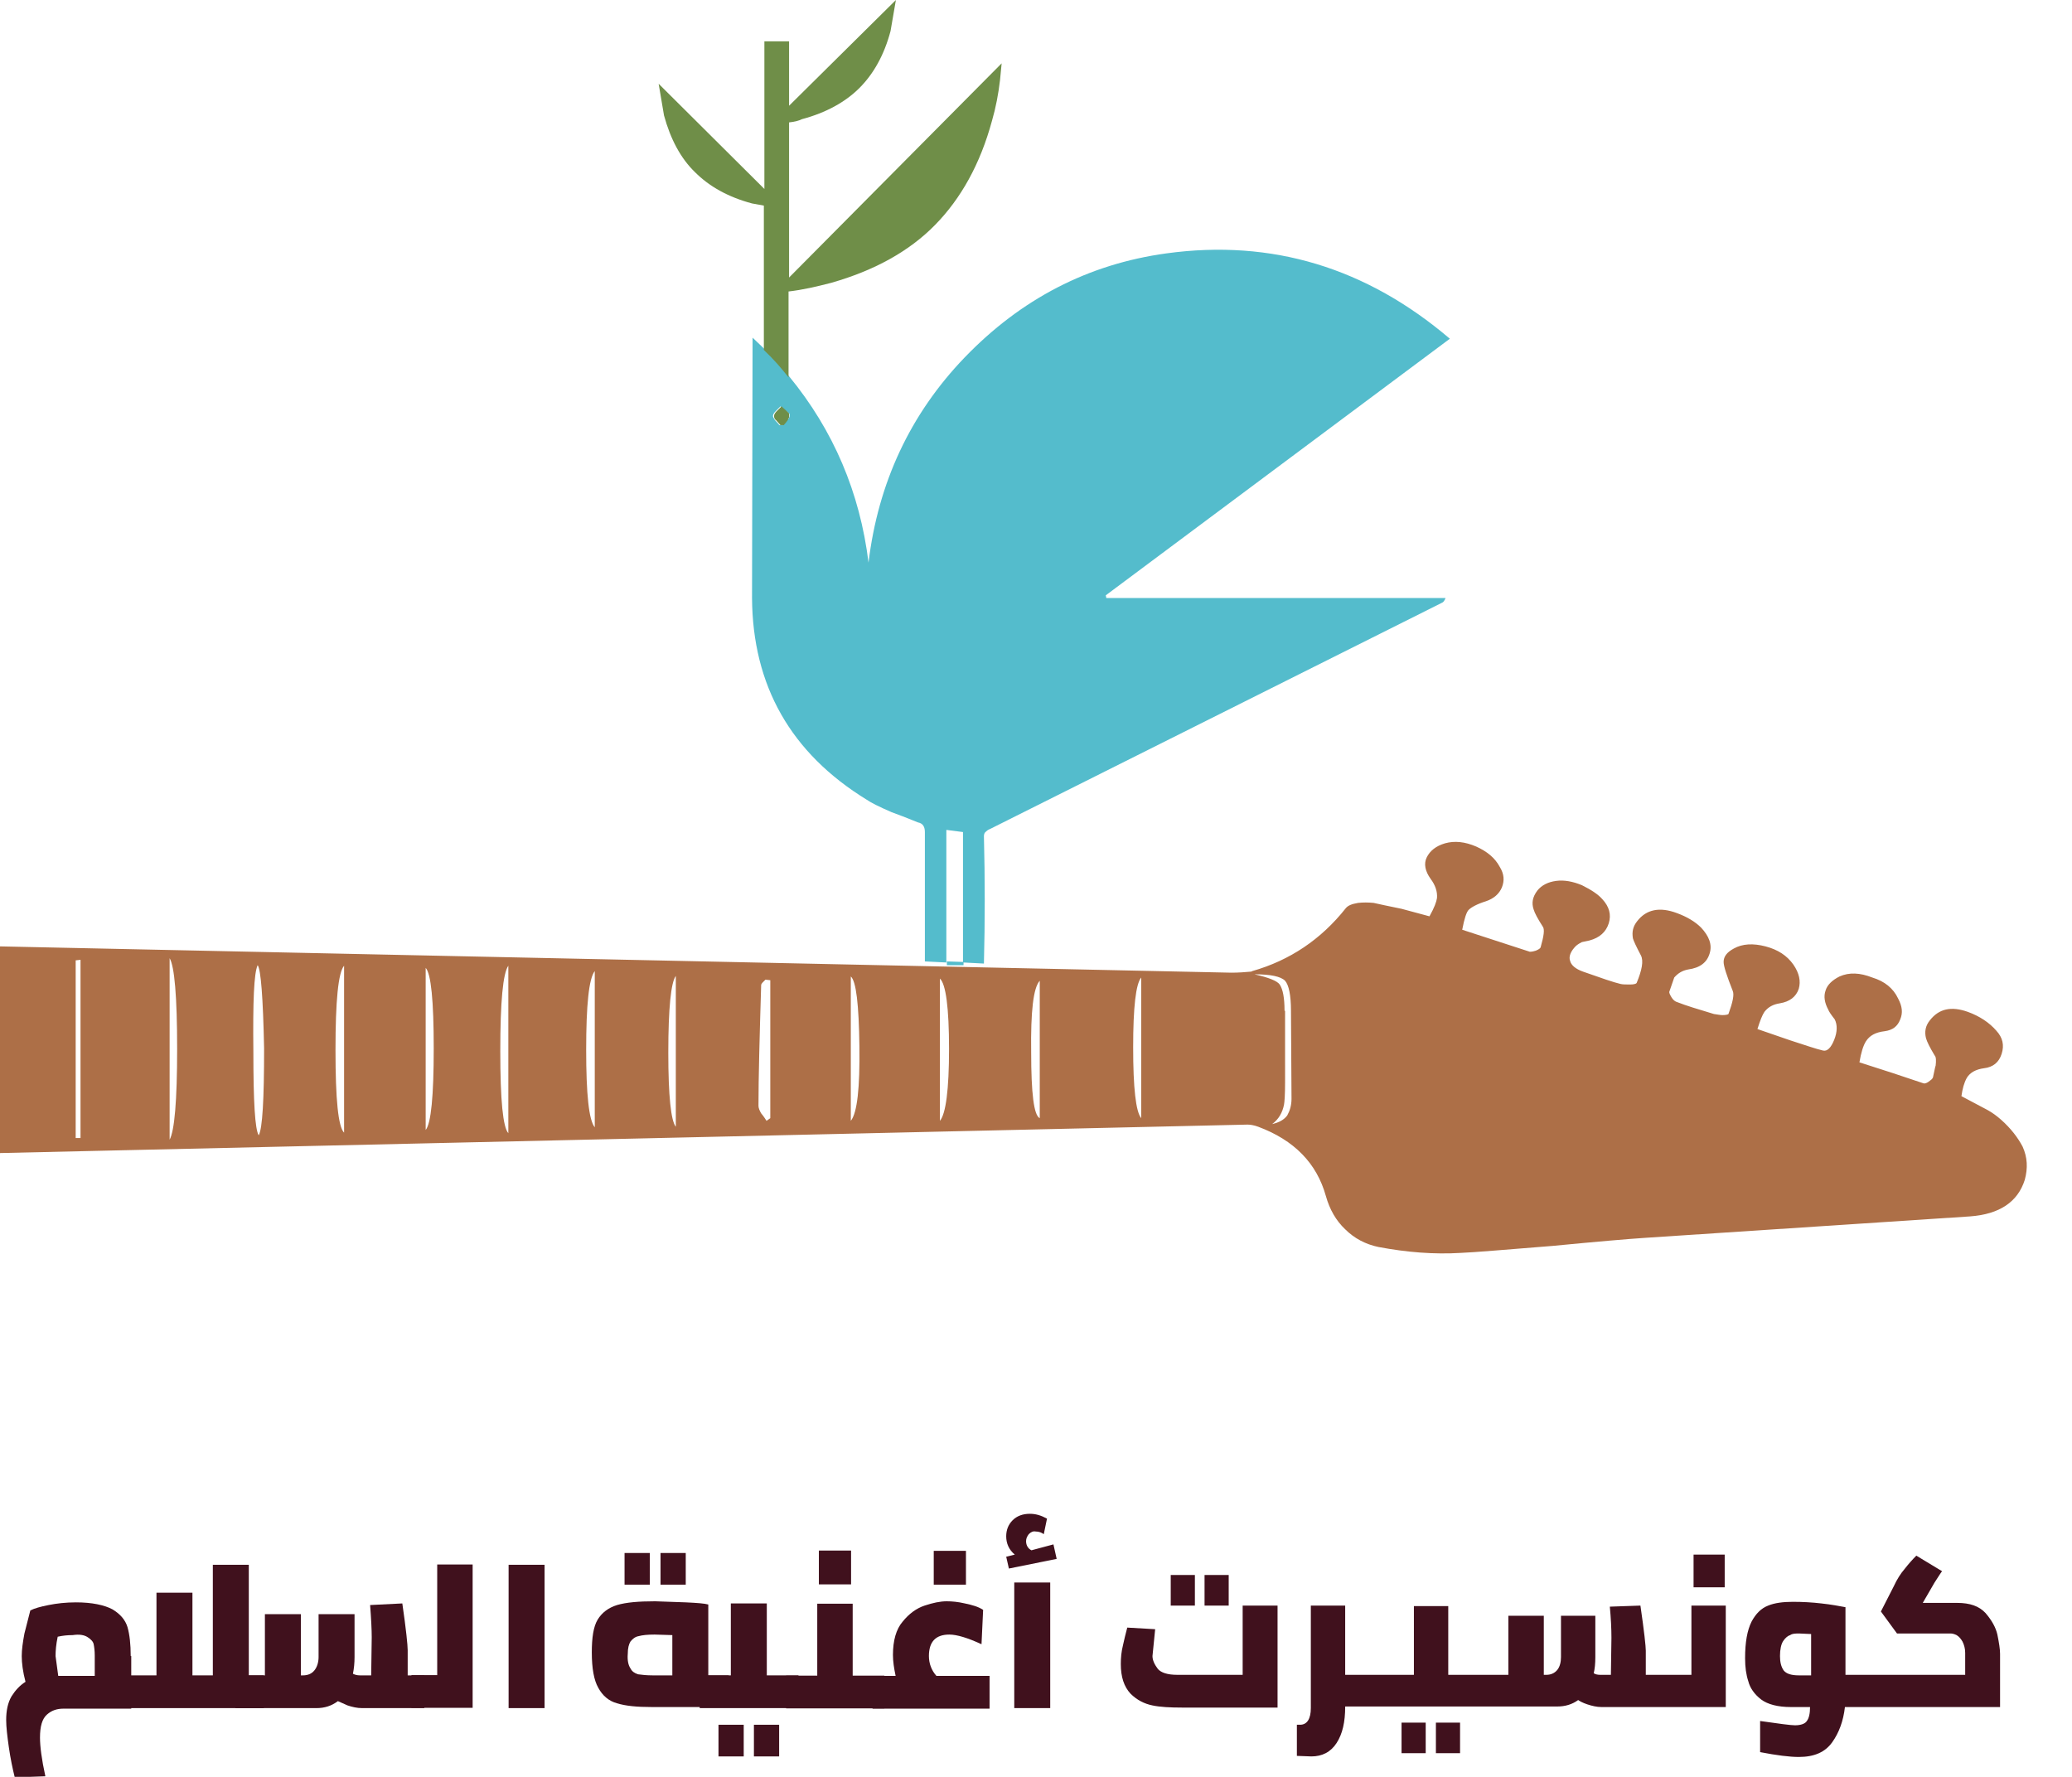 <?xml version="1.0" encoding="utf-8"?>
<!-- Generator: Adobe Illustrator 25.4.1, SVG Export Plug-In . SVG Version: 6.00 Build 0)  -->
<svg version="1.1" id="Layer_1" xmlns="http://www.w3.org/2000/svg" xmlns:xlink="http://www.w3.org/1999/xlink" x="0px" y="0px"
	 viewBox="0 0 386 331" style="enable-background:new 0 0 386 331;" xml:space="preserve">
<style type="text/css">
	.st0{fill:#54BCCC;}
	.st1{fill:#6F8E48;}
	.st2{fill:#AD6F47;}
	.st3{fill:#40111D;}
</style>
<g transform="matrix( 1, 0, 0, 1, 0,-0.1) ">
	<g>
		<g id="Layer1_0_FILL">
			<path class="st0" d="M217.3,47.3c-14.6,2-27.1,8.5-37.6,19.4c-10.1,10.5-16.1,23.3-17.9,38.2c-1.6-13-6.5-24.6-14.8-34.7
				c-0.9-1.1-2.5-2.8-4.6-5.1l-2.2-2.1l-0.1,48.5c0.1,16.3,7.2,28.9,21.4,37.6c0.7,0.5,2.3,1.3,4.6,2.3c1.1,0.4,2.7,1,4.9,1.9
				c0.5,0.1,0.8,0.3,1,0.6c0.2,0.3,0.3,0.7,0.3,1.2v24.1l4,0.2v-24.7l3.1,0.4v24.2l-3-0.1v0.7h3.1v-0.5l3.8,0.2
				c0.2-7.9,0.2-15.8,0-23.7c0-0.4,0.1-0.7,0.4-0.9c0.1-0.1,0.3-0.3,0.8-0.5l84.1-42.1c0.3-0.1,0.5-0.4,0.7-0.9h-63.2l-0.1-0.5
				l64.1-47.8C254.6,50,237,44.6,217.3,47.3 M147,77.1c0.1,0.1,0.1,0.2,0.1,0.3c0,0.2,0,0.4-0.1,0.5c-0.1,0.2-0.2,0.3-0.4,0.4
				c-0.2,0.4-0.5,0.7-0.8,1h-0.6c-0.1-0.1-0.3-0.4-0.8-0.9c-0.3-0.4-0.4-0.7-0.4-0.8c0-0.3,0.2-0.6,0.5-0.9l0.9-0.9
				c0.3,0.3,0.6,0.5,0.9,0.8L147,77.1z"/>
		</g>
	</g>
</g>
<g transform="matrix( 1, 0, 0, 1, 0,-0.1) ">
	<g>
		<g id="Layer1_1_FILL">
			<path class="st1" d="M147,77.9v-0.8l-1.4-1.3l-0.9,0.9c-0.3,0.3-0.5,0.6-0.5,0.9c0,0.3,0.1,0.6,0.4,0.8l0.8,0.9h0.6
				c0.3-0.3,0.5-0.6,0.8-1C146.8,78.1,146.9,78,147,77.9 M165.9,5.9l1-5.8L147,19.8v-12h-4.6v27.5l-19.7-19.6l1,5.9
				c1.2,4.4,3.1,8,5.8,10.6c2.6,2.6,6.1,4.6,10.6,5.8l2.2,0.4v26.9c1.7,1.6,3.2,3.3,4.6,5.1v-16c2.6-0.3,5.2-0.9,7.9-1.6
				c8.1-2.3,14.6-5.9,19.4-10.8c4.8-4.9,8.4-11.3,10.6-19.4c0.7-2.4,1.2-5,1.5-7.6l0.3-3.1L147,51.8V22.9c1-0.1,1.8-0.3,2.4-0.6
				c4.5-1.2,8.1-3.2,10.7-5.8C162.7,13.9,164.7,10.4,165.9,5.9z"/>
		</g>
	</g>
</g>
<g transform="matrix( 1, 0, 0, 1, 0,-0.1) ">
	<g>
		<g id="Layer1_2_FILL">
			<path class="st2" d="M342.7,182c-1.4,0.7-2.3,1.6-2.6,2.6c-0.4,1.1-0.2,2.3,0.5,3.6c0.1,0.3,0.5,0.9,1.2,1.8
				c0.5,1,0.5,2.3-0.1,3.8s-1.3,2.2-2.1,2c-1.3-0.3-3.3-1-6.1-1.9l-6.1-2.1c0.5-1.6,0.9-2.6,1.3-3.2c0.7-0.9,1.6-1.4,2.9-1.6
				c1.8-0.3,3-1.2,3.5-2.7c0.4-1.4,0.1-2.9-1-4.5c-1.2-1.7-2.9-2.8-5.2-3.4s-4.3-0.5-5.9,0.4c-1.3,0.7-1.9,1.5-1.9,2.5
				c0,0.8,0.6,2.6,1.7,5.4c0.3,0.7,0,2.1-0.8,4.3c-0.1,0.1-0.5,0.2-1.1,0.2c-0.4,0-0.9-0.1-1.6-0.2c-3-0.9-5.3-1.6-6.8-2.2
				c-0.4-0.1-0.8-0.4-1.1-0.9c-0.3-0.5-0.5-0.9-0.4-1.1c0.5-1.4,0.8-2.3,0.9-2.6c0.7-0.8,1.5-1.3,2.6-1.5c2.2-0.3,3.5-1.3,4-3
				c0.5-1.6-0.1-3.2-1.6-4.8c-1.1-1.1-2.6-2-4.5-2.7c-3.2-1.2-5.7-0.7-7.4,1.5c-0.8,1-1,2-0.8,3.2c0.1,0.4,0.6,1.5,1.5,3.2
				c0.5,1,0.2,2.7-0.8,5.1c-0.1,0.2-0.6,0.3-1.2,0.3c-0.8,0-1.4,0-1.8-0.1c-1.3-0.3-3.6-1.1-7-2.3c-1.4-0.5-2.2-1.2-2.4-2
				c-0.3-0.8,0.1-1.8,1.1-2.8c0.1-0.1,0.5-0.4,1.1-0.7l1.4-0.3c1.9-0.5,3.1-1.6,3.6-3.2c0.5-1.6,0.1-3.1-1.2-4.5
				c-0.8-0.9-2-1.7-3.8-2.6c-1.7-0.7-3.3-1-4.8-0.8c-1.5,0.2-2.7,0.8-3.5,1.8c-0.9,1.2-1.1,2.3-0.7,3.5c0.2,0.7,0.8,1.8,1.7,3.2
				c0.4,0.5,0.2,1.8-0.4,3.9c-0.1,0.2-0.4,0.4-0.9,0.6c-0.3,0.1-0.7,0.2-1.1,0.2l-12.6-4.1c0.4-2.1,0.8-3.3,1.2-3.7
				c0.5-0.5,1.6-1.1,3.2-1.6c1.5-0.5,2.5-1.4,3-2.6c0.5-1.3,0.4-2.5-0.4-3.8c-0.9-1.7-2.4-2.9-4.4-3.8c-2.1-0.9-4-1.1-5.8-0.6
				c-1.7,0.5-2.8,1.4-3.4,2.6c-0.6,1.2-0.3,2.6,0.7,4c0.9,1.2,1.3,2.4,1.2,3.6c-0.1,0.7-0.5,1.8-1.4,3.4l-5.2-1.4
				c-2.5-0.5-4.3-0.9-5.2-1.1c-1-0.1-2-0.1-2.9,0c-1.2,0.2-1.9,0.5-2.3,1c-4.6,5.8-10.4,9.7-17.4,11.7l-0.2,0.1
				c-1.1,0.1-2.4,0.2-3.7,0.2L0,176.4v38.5l232.4-5.3c0.5,0,1.2,0.1,2,0.4c6.7,2.5,10.9,6.8,12.6,12.9c0.7,2.5,1.9,4.6,3.6,6.2
				c1.7,1.7,3.8,2.8,6.2,3.3c5.3,1,10.4,1.4,15.3,1.1c2.6-0.1,8.3-0.6,17.1-1.3c8.3-0.8,14.1-1.3,17.2-1.5l60.6-4
				c5.5-0.4,8.9-2.7,10.2-6.8c0.6-2.2,0.5-4.2-0.4-6.2c-0.9-1.7-2.2-3.4-4-5c-0.8-0.7-1.6-1.3-2.5-1.8l-4.9-2.6
				c0.2-1.4,0.5-2.5,1-3.4c0.6-1,1.7-1.6,3.2-1.8c1.7-0.2,2.8-1.1,3.3-2.7c0.5-1.6,0.2-3-1-4.3c-1.3-1.5-3.1-2.7-5.3-3.5
				c-3.1-1.1-5.4-0.6-7.1,1.6c-0.8,1-1,2.1-0.7,3.3c0.2,0.7,0.7,1.7,1.6,3.2c0.3,0.3,0.3,1,0.2,1.9c-0.1,0.2-0.2,0.9-0.5,2.2
				c-0.1,0.3-0.4,0.5-0.8,0.8c-0.4,0.3-0.8,0.4-1,0.3c-3.5-1.2-7.5-2.5-11.9-3.9c0.3-1.8,0.7-3.1,1.2-3.9c0.7-1.1,1.8-1.7,3.5-1.9
				c1.5-0.2,2.4-0.9,2.9-2.2c0.5-1.2,0.4-2.4-0.4-3.9c-0.9-1.9-2.5-3.2-4.8-3.9C346.5,181.3,344.5,181.2,342.7,182 M175.1,182.4
				c1.1,1,1.7,5.4,1.7,13.1c0,7.6-0.6,12.1-1.7,13.4V182.4 M192.1,196.1c-0.1-7.6,0.4-12,1.6-13.3v25.6
				C192.6,207.9,192.1,203.8,192.1,196.1 M211.1,195.2c0-7.5,0.5-11.8,1.5-13v26.2C211.6,207.2,211.1,202.8,211.1,195.2
				 M239.3,188.4c0-2.4-0.3-4-0.9-4.9c-0.5-0.7-2.1-1.3-4.7-1.9c3,0,4.9,0.4,5.7,1.2c0.7,0.8,1.1,2.7,1.1,5.6l0.1,16.4
				c0,1.2-0.3,2.2-0.8,3.1c-0.6,0.8-1.5,1.3-2.8,1.6c1.2-0.9,1.9-2.1,2.2-3.6c0.1-0.5,0.2-1.9,0.2-4.2V188.4 M31.6,178.6
				c0.9,1.5,1.4,7.1,1.4,16.9c0,9.7-0.5,15.3-1.4,16.9V178.6 M14.1,179l0.9-0.1v33.2h-0.9V179 M79.3,180.4c1,1.1,1.5,6.1,1.5,15
				c0,8.9-0.5,14-1.5,15.2V180.4 M62.5,195.7c0-9.1,0.5-14.4,1.6-15.7v31.1C63,210,62.5,204.9,62.5,195.7 M47.2,196
				c-0.1-9.3,0.1-14.6,0.8-16.1c0.6,0.8,1,6,1.2,15.5c0,9.5-0.3,14.9-1,16.2C47.5,210.5,47.2,205.3,47.2,196 M93.2,195.9
				c0-9.2,0.5-14.5,1.5-15.9v31.2C93.7,210.1,93.2,205.1,93.2,195.9 M109.2,195.7c0-8.4,0.5-13.3,1.6-14.7v29.1
				C109.7,208.8,109.2,203.9,109.2,195.7 M158.5,182c1,0.9,1.5,5.2,1.6,13c0.1,7.8-0.4,12.4-1.6,13.9V182 M124.5,196.2
				c0-8.3,0.5-13.1,1.4-14.3V210C125,208.9,124.5,204.3,124.5,196.2 M142.1,183.1l0.5-0.5l0.9,0.1v25.7l-0.7,0.5
				c-0.5-0.8-0.9-1.3-1-1.4c-0.3-0.5-0.5-1-0.5-1.4c0-5.2,0.2-12.7,0.5-22.5C141.8,183.5,141.9,183.3,142.1,183.1z"/>
		</g>
	</g>
</g>
<path class="st3" d="M238,299.1h-6.5V312h-12.2c-1.8,0-3-0.4-3.6-1.1c-0.6-0.8-1-1.6-1-2.4l0.5-5l-5.2-0.3c-0.3,1.2-0.6,2.3-0.8,3.3
	c-0.3,1.2-0.4,2.3-0.4,3.5c0,2.4,0.6,4.2,1.8,5.5c1.2,1.2,2.6,1.9,4.1,2.2c1.4,0.3,3.3,0.4,5.5,0.4H238V299.1 M224.4,299.1h4.5v-5.7
	h-4.5V299.1 M218.1,299.1h4.5v-5.7h-4.5V299.1 M261.1,320.9v5.7h4.5v-5.7H261.1 M267.5,320.9v5.7h4.5v-5.7H267.5 M315.5,295.7h5.8
	v-6.1h-5.8V295.7 M321.5,299.1h-6.4V312h-8.5v-4.5c0-0.8-0.3-3.6-1-8.4l-5.7,0.2c0.2,2.1,0.3,4.1,0.3,5.8l-0.1,6.9h-2
	c-0.5,0-0.9-0.1-1.2-0.3c0.2-0.8,0.3-1.8,0.3-3V301h-6.4v7.7c0,0.9-0.2,1.8-0.7,2.4c-0.5,0.6-1.2,0.9-2,0.9h-0.5v-11H281v11h-11.2
	v-12.8h-6.4V312h-12.8v-12.9h-6.4v19.1c0,2-0.7,3.1-2,3.1h-0.6v5.8l2.7,0.1c2,0,3.6-0.8,4.7-2.5c1.1-1.7,1.6-3.9,1.6-6.8h39.5
	c1.5,0,2.8-0.4,3.9-1.2c0.3,0.2,0.8,0.5,1.7,0.8c0.9,0.3,1.8,0.5,2.6,0.5h23.2V299.1 M357,289.8c-0.8,0.8-1.5,1.6-2.2,2.5
	c-0.7,0.8-1.4,1.9-2,3.2l-2.4,4.7l3,4.1h10c0.3,0,0.7,0.1,1.1,0.3c0.5,0.3,0.8,0.7,1.1,1.2c0.3,0.6,0.5,1.3,0.5,2.1v4.1h-22.3v-12.6
	c-1.1-0.2-2.6-0.5-4.5-0.7c-1.7-0.2-3.5-0.3-5.3-0.3c-1.8,0-3.4,0.2-4.6,0.7c-1.3,0.5-2.3,1.5-3.1,3c-0.8,1.6-1.2,3.8-1.2,6.8
	c0,1.7,0.2,3.1,0.6,4.3c0.3,1.2,1.1,2.4,2.4,3.4c1.2,0.9,3.1,1.4,5.5,1.4h3.6c0,1.2-0.2,2.1-0.6,2.6c-0.3,0.5-1.1,0.8-2.2,0.8
	c-0.8,0-3-0.3-6.5-0.8v5.8c3.1,0.6,5.5,0.9,7.2,0.9c2.9,0,4.9-0.9,6.2-2.7c1.3-1.8,2.1-4,2.4-6.6h28.9v-9.9c0-0.9-0.2-2.1-0.5-3.6
	c-0.3-1.3-1-2.6-2.2-4c-1.2-1.3-2.9-1.9-5.3-1.9h-6.4l2.2-3.8c0.8-1.2,1.2-1.9,1.4-2.1L357,289.8 M335.2,304.3l2.2,0.1v7.7h-2.3
	c-1.4,0-2.3-0.3-2.8-0.9c-0.5-0.7-0.7-1.6-0.7-2.7c0-1.2,0.2-2.2,0.6-2.8c0.4-0.6,0.9-1,1.3-1.1
	C333.9,304.3,334.5,304.3,335.2,304.3z"/>
<g transform="matrix( 1, 0, 0, 1, 362.05,743.2) ">
	<g>
		<g id="Layer0_0_FILL">
			<path class="st3" d="M-337.7-434.7c0-2.2-0.2-4-0.6-5.4c-0.4-1.3-1.3-2.4-2.8-3.3c-1.5-0.8-3.8-1.3-6.8-1.3
				c-1.9,0-3.6,0.2-5.1,0.5c-1.5,0.3-2.6,0.6-3.4,1l-1.1,4.3c-0.3,1.6-0.5,3-0.5,4.2c0,1.3,0.2,2.9,0.7,4.8
				c-1.1,0.7-1.9,1.6-2.6,2.7c-0.7,1.2-1,2.7-1,4.4c0,1.3,0.2,3,0.5,5.1c0.3,2.1,0.7,4,1.1,5.6l5.7-0.2c-0.7-3.2-1-5.6-1-7.2
				c0-2.1,0.4-3.5,1.3-4.3c0.9-0.8,1.9-1.1,3.1-1.1h12.6V-434.7 M-345.7-438.2c0.6,0.4,1,0.8,1.1,1.3s0.2,1.2,0.2,2.1v3.8h-6.8
				l-0.5-3.7c0-1,0.1-2.2,0.4-3.6c0.9-0.2,1.8-0.3,2.8-0.3C-347.2-438.8-346.3-438.6-345.7-438.2z"/>
		</g>
	</g>
</g>
<g transform="matrix( 1, 0, 0, 1, 362.05,743.2) ">
	<g>
		<g id="Layer0_1_FILL">
			<path class="st3" d="M-326.2-446.5h-6.7v15.4h-4.9v6.1h24.9v-6.1h-2.8v-20.6h-6.7v20.6h-3.8V-446.5z"/>
		</g>
	</g>
</g>
<g transform="matrix( 1, 0, 0, 1, 362.05,743.2) ">
	<g>
		<g id="Layer0_2_FILL">
			<path class="st3" d="M-318.2-431.1v6.1h15.1c1.5,0,2.8-0.4,4-1.3l1.8,0.8c0.9,0.3,1.8,0.5,2.7,0.5h11.6v-6.1h-3.1v-4.7
				c0-0.9-0.3-3.9-1-8.7l-6,0.3c0.2,2.6,0.3,4.6,0.3,6l-0.1,7.1h-2.1c-0.5,0-0.9-0.1-1.3-0.3c0.2-1,0.3-2,0.3-3.1v-8h-6.7v8
				c0,1-0.3,1.9-0.8,2.5c-0.5,0.6-1.2,0.9-2.1,0.9h-0.4v-11.4h-6.7v11.4H-318.2z"/>
		</g>
	</g>
</g>
<g transform="matrix( 1, 0, 0, 1, 362.05,751.15) ">
	<g>
		<g id="Layer0_3_FILL">
			<path class="st3" d="M-273.9-459.7h-6.7v20.6h-4.8v6.1h11.4V-459.7z"/>
		</g>
	</g>
</g>
<g transform="matrix( 1, 0, 0, 1, 362.05,743.2) ">
	<g>
		<g id="Layer0_4_FILL">
			<path class="st3" d="M-260.6-451.7h-6.7v26.7h6.7V-451.7z"/>
		</g>
	</g>
</g>
<g transform="matrix( 1, 0, 0, 1, 362.05,743.2) ">
	<g>
		<g id="Layer0_5_FILL">
			<path class="st3" d="M-226.3-431.1h-3.8v-13.2c-0.7-0.2-2.1-0.3-4.2-0.4l-5.7-0.2c-3.1,0-5.4,0.2-7.1,0.7
				c-1.6,0.5-2.8,1.4-3.6,2.7c-0.8,1.3-1.1,3.4-1.1,6.1c0,3,0.4,5.2,1.2,6.6c0.8,1.5,2,2.5,3.5,2.9c1.6,0.5,3.7,0.7,6.5,0.7h14.3
				V-431.1 M-240.1-438.7l3.3,0.1v7.5h-3.7c-1.1,0-2-0.1-2.7-0.2c-0.6-0.2-1.1-0.5-1.4-1.1c-0.4-0.6-0.6-1.5-0.5-2.7
				c0-1.1,0.2-1.8,0.5-2.3c0.4-0.5,0.9-0.9,1.5-1C-242.4-438.6-241.4-438.7-240.1-438.7 M-239-453.9v5.9h4.7v-5.9H-239
				 M-245.7-453.9v5.9h4.7v-5.9H-245.7z"/>
		</g>
	</g>
</g>
<g transform="matrix( 1, 0, 0, 1, 362.05,743.2) ">
	<g>
		<g id="Layer0_6_FILL">
			<path class="st3" d="M-228.2-416h4.7v-5.9h-4.7V-416 M-216.9-416v-5.9h-4.7v5.9H-216.9 M-213.3-425v-6.1h-5.9v-13.4h-6.7v13.4
				h-5.8v6.1H-213.3z"/>
		</g>
	</g>
</g>
<g transform="matrix( 1, 0, 0, 1, 362.05,751.15) ">
	<g>
		<g id="Layer0_7_FILL">
			<path class="st3" d="M-209.5-462.3v6.3h6v-6.3H-209.5 M-203.1-452.4h-6.7v13.4h-5.8v6.1h18.3v-6.1h-5.9V-452.4z"/>
		</g>
	</g>
</g>
<g transform="matrix( 1, 0, 0, 1, 362.05,759.1) ">
	<g>
		<g id="Layer0_8_FILL">
			<path class="st3" d="M-182.1-463.9v-6.3h-6v6.3H-182.1 M-182.3-460.4c-1.3-0.3-2.4-0.4-3.4-0.4c-1.2,0-2.6,0.3-4.1,0.8
				c-1.5,0.5-2.9,1.5-4.1,3c-1.2,1.4-1.8,3.5-1.8,6.2c0,1.2,0.2,2.5,0.5,3.9h-4.3v6.1h21.8v-6.1h-9.9c-0.9-1-1.4-2.3-1.4-3.7
				c0-2.7,1.3-4,3.8-4c1.4,0,3.4,0.6,6,1.8l0.3-6.4C-179.8-459.8-180.9-460.1-182.3-460.4z"/>
		</g>
	</g>
</g>
<g transform="matrix( 1, 0, 0, 1, 362.05,743.2) ">
	<g>
		<g id="Layer0_9_FILL">
			<path class="st3" d="M-166.4-448.4h-6.7v23.4h6.7V-448.4 M-174.6-453.2l0.5,2.2l8.9-1.8l-0.6-2.7l-4.1,1.1c-0.6-0.3-1-0.9-1-1.7
				c0-0.5,0.2-0.9,0.5-1.3c0.4-0.4,0.8-0.6,1.3-0.5c0.6,0,1.1,0.2,1.5,0.5l0.6-2.9c-1.1-0.6-2.1-0.9-3.2-0.9c-1.3,0-2.4,0.4-3.2,1.2
				c-0.8,0.8-1.2,1.8-1.2,3c0,1.3,0.5,2.5,1.6,3.4L-174.6-453.2z"/>
		</g>
	</g>
</g>
</svg>
